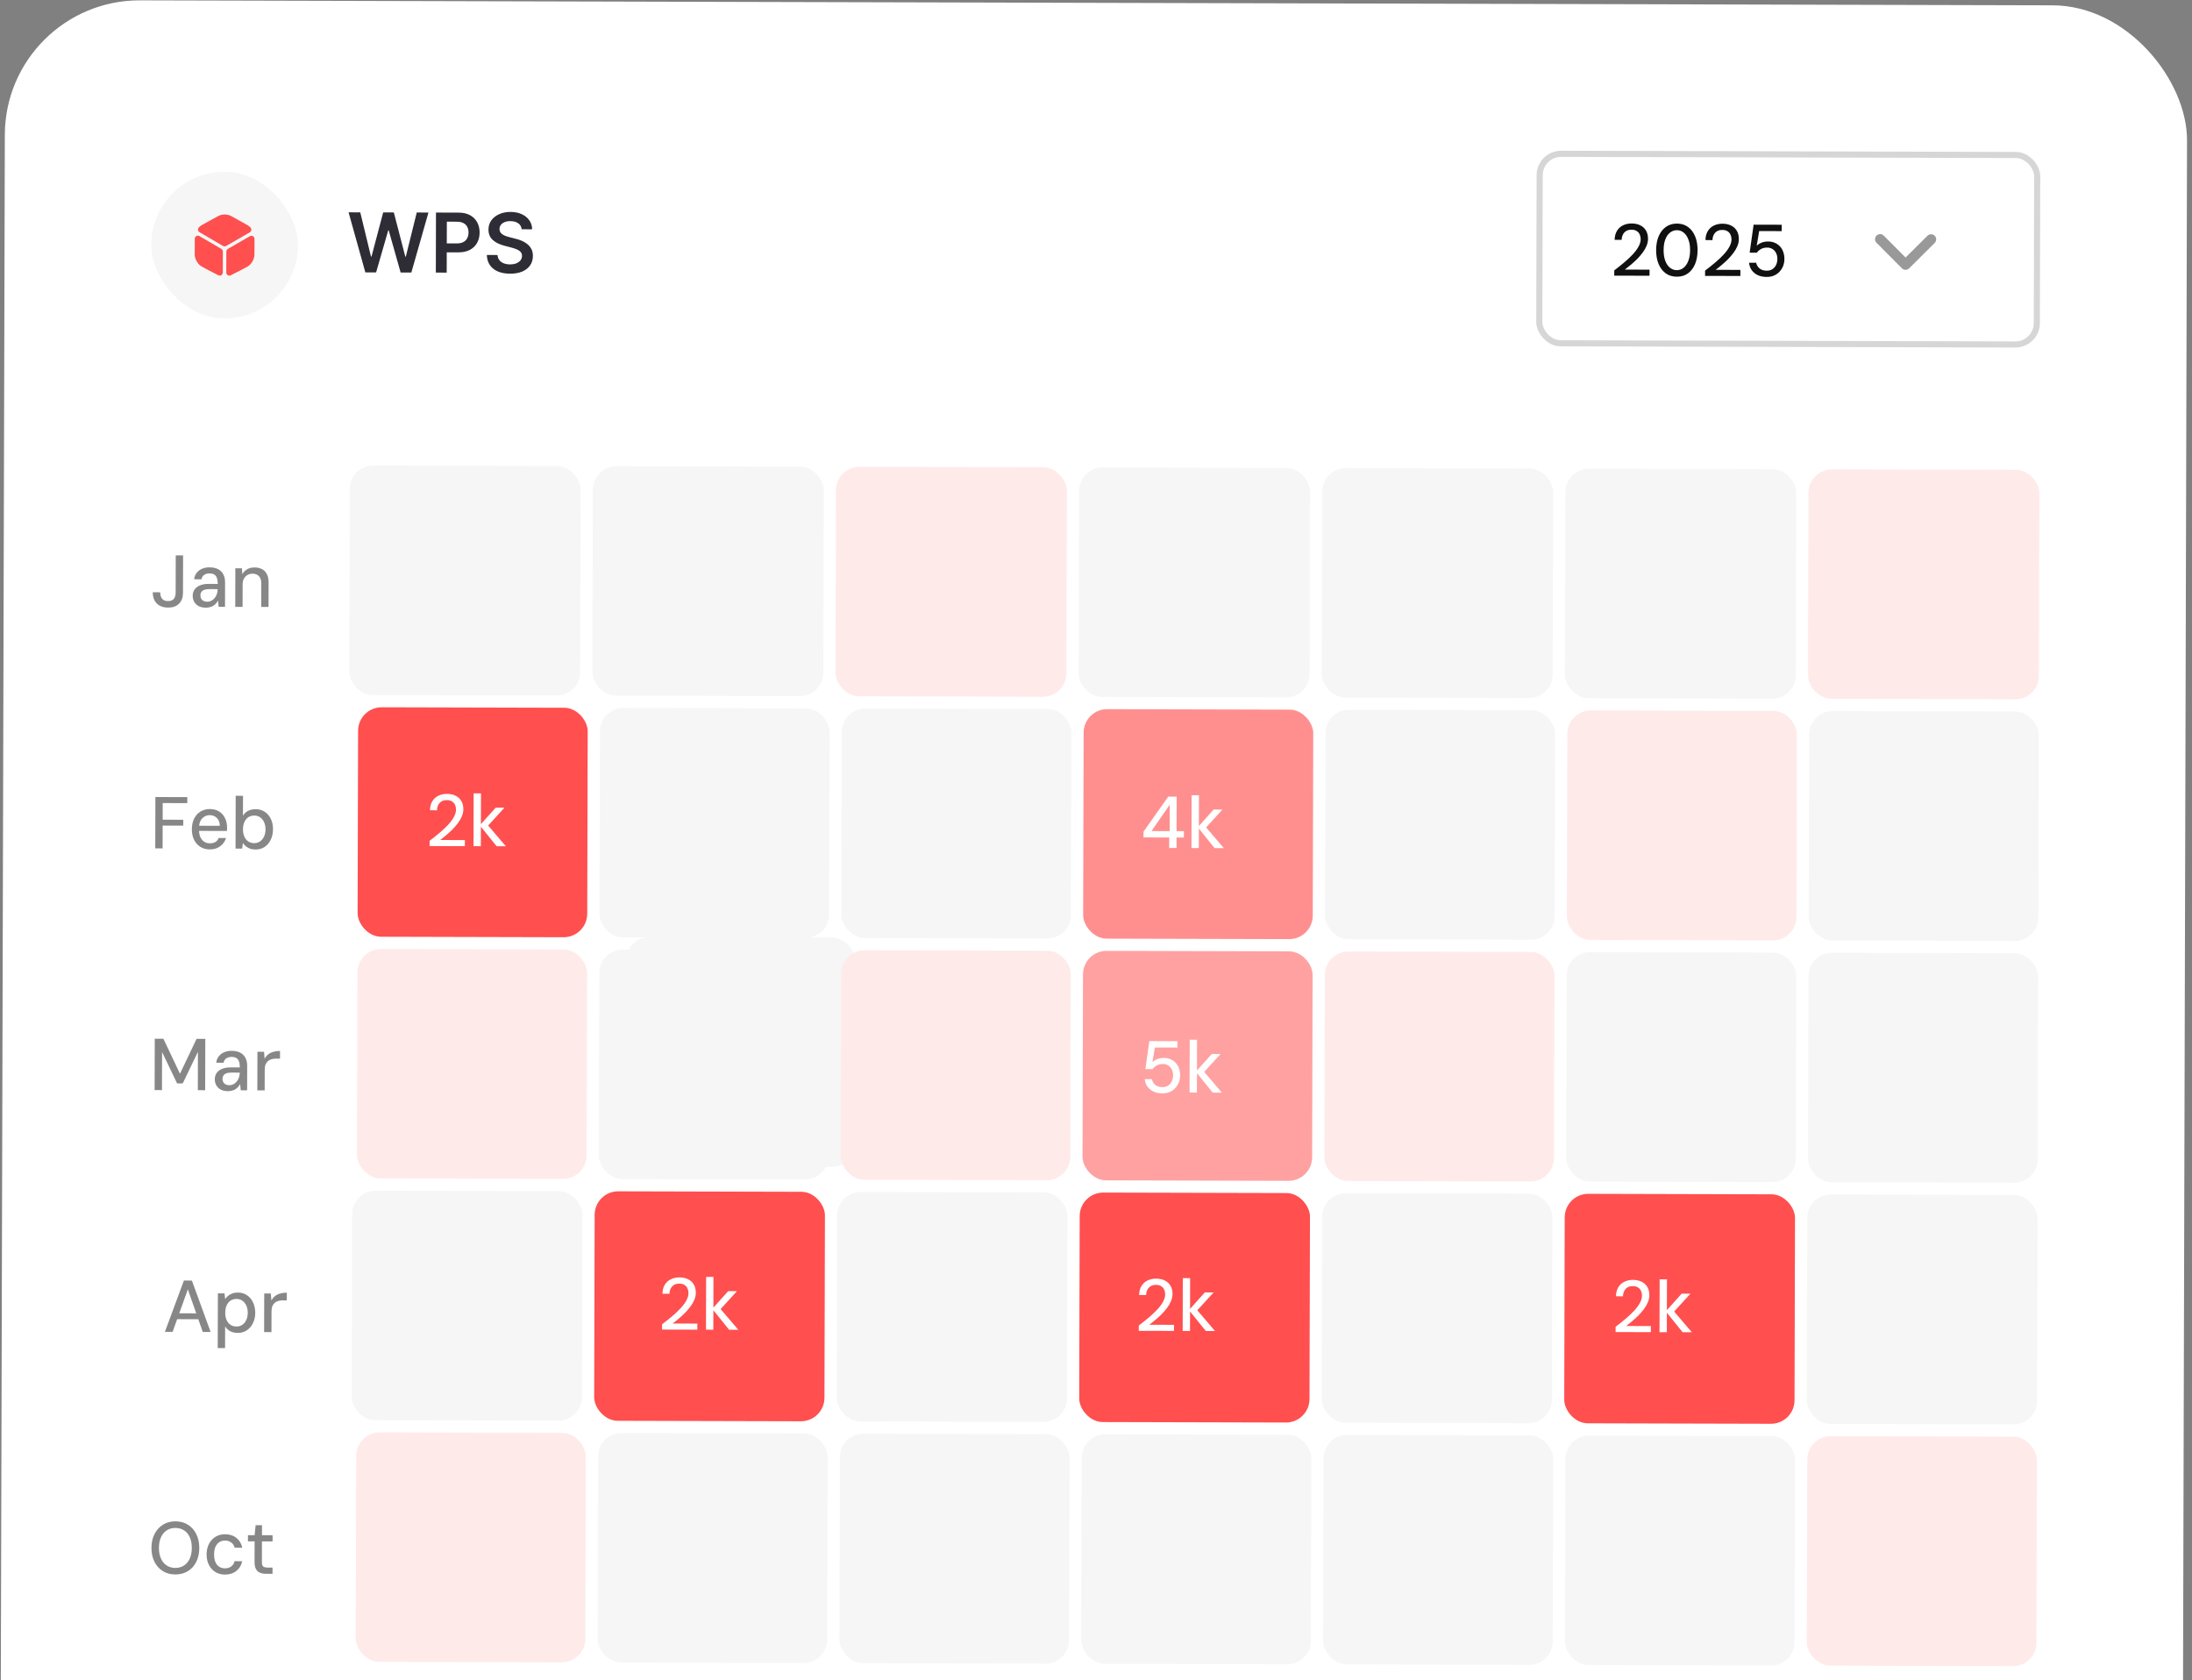 <svg width="244" height="187" viewBox="0 0 244 187" fill="none" xmlns="http://www.w3.org/2000/svg">
<rect x="0" y="0" width="244" height="187" fill="#808080" stroke="none"/>
<rect x="0.577" width="242.91" height="221.817" rx="15" transform="rotate(0.149 0.577 0)" fill="white"/>
<rect x="16.86" y="19.094" width="16.33" height="16.33" rx="8.165" transform="rotate(0.149 16.86 19.094)" fill="#F6F6F6"/>
<path d="M27.8 25.866L25.176 27.376C25.071 27.437 24.938 27.437 24.829 27.375L22.214 25.851C22.027 25.742 21.98 25.487 22.123 25.327C22.222 25.215 22.334 25.123 22.454 25.059L24.3 24.043C24.696 23.823 25.335 23.825 25.729 24.047L27.57 25.072C27.689 25.137 27.801 25.233 27.9 25.342C28.035 25.502 27.987 25.757 27.8 25.866Z" fill="#FF4F4F"/>
<path d="M24.807 28.008L24.801 30.328C24.8 30.587 24.538 30.756 24.307 30.644C23.607 30.298 22.428 29.652 22.428 29.652C22.014 29.416 21.675 28.823 21.676 28.337L21.681 26.581C21.682 26.313 21.965 26.143 22.195 26.277L24.638 27.702C24.74 27.767 24.808 27.882 24.807 28.008Z" fill="#FF4F4F"/>
<path d="M25.195 28.009L25.189 30.329C25.188 30.588 25.45 30.759 25.681 30.647C26.383 30.305 27.565 29.665 27.565 29.665C27.981 29.432 28.323 28.841 28.324 28.354L28.329 26.599C28.329 26.33 28.047 26.159 27.816 26.291L25.366 27.703C25.264 27.768 25.195 27.883 25.195 28.009Z" fill="#FF4F4F"/>
<path d="M40.669 30.321L38.801 23.634L40.103 23.638L41.294 28.551L41.356 28.551L42.654 23.644L43.839 23.648L45.115 28.564L45.173 28.565L46.39 23.654L47.692 23.657L45.789 30.335L44.595 30.331L43.269 25.64L43.217 25.639L41.864 30.324L40.669 30.321ZM48.514 30.342L48.531 23.66L51.037 23.666C51.55 23.668 51.981 23.764 52.328 23.957C52.678 24.149 52.941 24.413 53.119 24.748C53.299 25.081 53.388 25.46 53.387 25.884C53.386 26.313 53.294 26.693 53.113 27.026C52.932 27.358 52.665 27.619 52.312 27.81C51.959 27.998 51.525 28.092 51.009 28.09L49.349 28.086L49.351 27.091L50.849 27.095C51.149 27.096 51.395 27.044 51.586 26.94C51.778 26.836 51.92 26.693 52.012 26.511C52.106 26.328 52.153 26.118 52.154 25.881C52.154 25.644 52.108 25.435 52.015 25.254C51.924 25.074 51.782 24.933 51.589 24.832C51.398 24.73 51.151 24.678 50.848 24.677L49.739 24.674L49.724 30.345L48.514 30.342ZM58.071 25.521C58.041 25.236 57.913 25.014 57.687 24.855C57.464 24.695 57.172 24.615 56.814 24.614C56.561 24.614 56.345 24.651 56.164 24.727C55.983 24.802 55.845 24.905 55.749 25.036C55.653 25.166 55.603 25.315 55.601 25.482C55.6 25.622 55.632 25.742 55.694 25.845C55.76 25.947 55.847 26.034 55.958 26.106C56.069 26.176 56.192 26.235 56.326 26.284C56.461 26.332 56.597 26.372 56.734 26.405L57.36 26.564C57.612 26.623 57.854 26.703 58.087 26.804C58.322 26.904 58.531 27.031 58.716 27.184C58.902 27.337 59.05 27.521 59.158 27.736C59.266 27.952 59.32 28.204 59.319 28.494C59.318 28.885 59.217 29.23 59.016 29.527C58.815 29.823 58.525 30.053 58.147 30.22C57.77 30.384 57.314 30.466 56.779 30.464C56.259 30.463 55.808 30.381 55.425 30.219C55.045 30.057 54.748 29.822 54.533 29.512C54.321 29.203 54.207 28.826 54.19 28.383L55.381 28.386C55.398 28.618 55.469 28.812 55.595 28.967C55.721 29.122 55.885 29.237 56.087 29.314C56.291 29.391 56.519 29.429 56.772 29.43C57.035 29.431 57.266 29.392 57.464 29.314C57.664 29.234 57.821 29.124 57.934 28.983C58.048 28.84 58.106 28.672 58.109 28.481C58.107 28.307 58.056 28.163 57.956 28.05C57.857 27.934 57.717 27.838 57.536 27.762C57.358 27.683 57.15 27.613 56.91 27.551L56.151 27.353C55.601 27.21 55.166 26.995 54.847 26.707C54.53 26.417 54.373 26.033 54.374 25.554C54.375 25.16 54.482 24.816 54.696 24.521C54.912 24.226 55.206 23.997 55.576 23.835C55.946 23.67 56.365 23.589 56.833 23.59C57.307 23.591 57.722 23.675 58.078 23.841C58.437 24.005 58.718 24.233 58.922 24.525C59.125 24.815 59.23 25.148 59.235 25.524L58.071 25.521Z" fill="#2E2C34"/>
<rect x="171.393" y="17.114" width="55.382" height="21.093" rx="2.381" transform="rotate(0.149 171.393 17.114)" stroke="#D6D6D6" stroke-width="0.68"/>
<path d="M179.689 30.683L179.69 30.095C180.078 29.802 180.449 29.506 180.803 29.208C181.158 28.909 181.472 28.613 181.744 28.32C182.023 28.021 182.239 27.731 182.392 27.448C182.55 27.16 182.63 26.885 182.631 26.624C182.631 26.439 182.596 26.267 182.526 26.11C182.461 25.951 182.352 25.823 182.2 25.725C182.054 25.621 181.855 25.569 181.605 25.568C181.365 25.567 181.164 25.619 181 25.722C180.842 25.825 180.722 25.963 180.64 26.137C180.558 26.306 180.516 26.493 180.516 26.7L179.732 26.698C179.738 26.306 179.824 25.974 179.988 25.703C180.152 25.431 180.375 25.225 180.659 25.084C180.948 24.943 181.269 24.873 181.623 24.874C181.993 24.875 182.314 24.944 182.586 25.081C182.858 25.212 183.069 25.406 183.221 25.662C183.373 25.918 183.448 26.226 183.447 26.585C183.447 26.847 183.392 27.108 183.282 27.369C183.178 27.624 183.033 27.874 182.847 28.119C182.667 28.363 182.465 28.6 182.241 28.828C182.017 29.05 181.786 29.262 181.546 29.463C181.311 29.663 181.085 29.845 180.866 30.008L183.618 30.015L183.616 30.693L179.689 30.683ZM186.653 30.799C186.174 30.797 185.764 30.674 185.422 30.428C185.079 30.177 184.813 29.831 184.624 29.389C184.44 28.942 184.349 28.425 184.35 27.837C184.352 27.249 184.446 26.735 184.632 26.295C184.824 25.849 185.091 25.504 185.435 25.26C185.779 25.01 186.19 24.886 186.669 24.887C187.153 24.889 187.564 25.015 187.901 25.266C188.243 25.512 188.506 25.858 188.69 26.305C188.874 26.747 188.965 27.261 188.964 27.849C188.962 28.437 188.868 28.954 188.682 29.4C188.496 29.84 188.231 30.185 187.887 30.434C187.549 30.679 187.138 30.8 186.653 30.799ZM186.655 30.072C186.938 30.073 187.189 29.984 187.407 29.805C187.631 29.625 187.806 29.37 187.932 29.038C188.063 28.707 188.13 28.309 188.131 27.847C188.132 27.379 188.068 26.981 187.938 26.654C187.814 26.322 187.64 26.068 187.417 25.894C187.2 25.713 186.95 25.623 186.667 25.622C186.384 25.621 186.128 25.711 185.899 25.89C185.675 26.063 185.5 26.316 185.374 26.648C185.248 26.974 185.185 27.371 185.183 27.839C185.182 28.302 185.244 28.699 185.368 29.032C185.492 29.364 185.666 29.62 185.889 29.801C186.117 29.981 186.372 30.071 186.655 30.072ZM189.799 30.709L189.801 30.121C190.188 29.828 190.559 29.532 190.914 29.234C191.268 28.936 191.582 28.64 191.855 28.346C192.133 28.048 192.349 27.757 192.502 27.474C192.661 27.186 192.741 26.912 192.741 26.65C192.742 26.465 192.707 26.294 192.636 26.136C192.572 25.978 192.463 25.849 192.311 25.751C192.164 25.647 191.966 25.595 191.715 25.595C191.476 25.594 191.274 25.645 191.111 25.748C190.953 25.851 190.832 25.989 190.75 26.163C190.668 26.332 190.627 26.52 190.626 26.727L189.843 26.724C189.849 26.333 189.934 26.001 190.098 25.729C190.262 25.457 190.486 25.251 190.769 25.11C191.058 24.97 191.38 24.9 191.733 24.901C192.104 24.901 192.425 24.97 192.696 25.107C192.968 25.238 193.18 25.432 193.332 25.689C193.483 25.945 193.559 26.252 193.558 26.612C193.557 26.873 193.502 27.134 193.393 27.395C193.288 27.651 193.144 27.901 192.958 28.145C192.778 28.39 192.576 28.626 192.352 28.854C192.128 29.077 191.896 29.288 191.656 29.489C191.422 29.69 191.195 29.872 190.977 30.034L193.729 30.041L193.727 30.719L189.799 30.709ZM196.656 30.825C196.27 30.824 195.933 30.755 195.644 30.618C195.362 30.476 195.139 30.287 194.976 30.053C194.819 29.818 194.725 29.549 194.693 29.244L195.485 29.246C195.538 29.502 195.666 29.715 195.867 29.884C196.068 30.048 196.334 30.13 196.666 30.131C196.911 30.131 197.121 30.075 197.295 29.961C197.47 29.847 197.604 29.692 197.697 29.497C197.795 29.295 197.845 29.07 197.846 28.819C197.846 28.569 197.798 28.351 197.7 28.166C197.608 27.975 197.478 27.828 197.309 27.724C197.141 27.614 196.942 27.559 196.714 27.559C196.436 27.558 196.202 27.615 196.011 27.729C195.82 27.837 195.67 27.97 195.561 28.128L194.761 28.125L195.202 25.008L198.329 25.016L198.327 25.726L195.82 25.719L195.547 27.36C195.678 27.219 195.852 27.105 196.07 27.018C196.288 26.926 196.539 26.881 196.822 26.881C197.11 26.882 197.366 26.935 197.589 27.039C197.812 27.137 198.002 27.276 198.159 27.456C198.317 27.631 198.433 27.835 198.509 28.07C198.59 28.304 198.63 28.552 198.629 28.813C198.629 29.096 198.582 29.36 198.489 29.605C198.395 29.844 198.261 30.056 198.087 30.241C197.918 30.425 197.713 30.569 197.473 30.672C197.233 30.775 196.961 30.826 196.656 30.825Z" fill="#101010"/>
<path fill-rule="evenodd" clip-rule="evenodd" d="M212.116 28.666L214.556 26.238C214.778 26.017 215.137 26.018 215.358 26.241C215.579 26.462 215.578 26.822 215.356 27.042L212.514 29.87C212.292 30.091 211.933 30.09 211.712 29.868L208.884 27.026C208.663 26.803 208.664 26.445 208.886 26.224C209.108 26.003 209.467 26.004 209.688 26.226L212.116 28.666Z" fill="#999999"/>
<rect x="69.69" y="104.291" width="25.544" height="25.544" rx="2.62" transform="rotate(0.149 69.69 104.291)" fill="#F6F6F6"/>
<path d="M18.723 67.63C18.369 67.629 18.062 67.563 17.801 67.431C17.546 67.295 17.348 67.098 17.207 66.842C17.071 66.586 17.004 66.281 17.005 65.927L17.83 65.929C17.829 66.114 17.859 66.28 17.918 66.427C17.978 66.575 18.07 66.692 18.195 66.779C18.325 66.861 18.497 66.903 18.709 66.903C18.916 66.903 19.082 66.863 19.207 66.782C19.333 66.701 19.42 66.592 19.469 66.456C19.524 66.314 19.552 66.154 19.552 65.974L19.563 61.818L20.38 61.821L20.369 65.977C20.367 66.504 20.219 66.912 19.925 67.2C19.635 67.488 19.235 67.631 18.723 67.63ZM22.924 67.641C22.592 67.64 22.317 67.579 22.1 67.459C21.882 67.339 21.719 67.178 21.611 66.976C21.503 66.769 21.449 66.548 21.45 66.314C21.45 66.042 21.521 65.808 21.664 65.612C21.806 65.411 22.005 65.26 22.261 65.157C22.522 65.049 22.833 64.995 23.192 64.996L24.237 64.999C24.238 64.737 24.209 64.522 24.149 64.353C24.095 64.179 24 64.048 23.864 63.961C23.728 63.873 23.544 63.829 23.309 63.829C23.081 63.828 22.887 63.882 22.729 63.99C22.571 64.099 22.47 64.262 22.426 64.48L21.609 64.477C21.643 64.194 21.739 63.955 21.897 63.76C22.055 63.559 22.257 63.407 22.502 63.304C22.753 63.201 23.023 63.15 23.311 63.151C23.703 63.152 24.027 63.221 24.282 63.358C24.543 63.494 24.736 63.688 24.86 63.939C24.991 64.184 25.055 64.478 25.054 64.821L25.047 67.548L24.337 67.546L24.273 66.844C24.218 66.953 24.147 67.056 24.06 67.154C23.978 67.251 23.88 67.338 23.765 67.414C23.656 67.485 23.531 67.539 23.39 67.576C23.248 67.62 23.093 67.641 22.924 67.641ZM23.073 66.98C23.236 66.98 23.386 66.945 23.522 66.875C23.664 66.799 23.786 66.698 23.89 66.573C23.994 66.449 24.073 66.307 24.128 66.15C24.188 65.986 24.221 65.818 24.227 65.644L24.227 65.578L23.272 65.576C23.044 65.575 22.858 65.605 22.717 65.664C22.575 65.718 22.471 65.8 22.406 65.908C22.34 66.012 22.307 66.131 22.307 66.267C22.306 66.409 22.336 66.534 22.396 66.643C22.455 66.747 22.542 66.829 22.656 66.889C22.776 66.949 22.915 66.979 23.073 66.98ZM26.186 67.551L26.197 63.256L26.931 63.258L26.979 63.92C27.099 63.681 27.276 63.496 27.511 63.366C27.745 63.23 28.02 63.163 28.336 63.164C28.657 63.165 28.935 63.228 29.169 63.354C29.402 63.474 29.581 63.66 29.706 63.91C29.836 64.156 29.9 64.466 29.899 64.842L29.892 67.561L29.076 67.559L29.083 64.921C29.084 64.573 28.997 64.309 28.823 64.129C28.65 63.949 28.413 63.858 28.114 63.857C27.913 63.857 27.727 63.903 27.558 63.995C27.395 64.087 27.261 64.223 27.157 64.402C27.059 64.581 27.009 64.799 27.009 65.055L27.002 67.553L26.186 67.551Z" fill="#878787"/>
<rect x="38.937" y="51.812" width="25.703" height="25.544" rx="2.62" transform="rotate(0.149 38.937 51.812)" fill="#F6F6F6"/>
<rect x="66.001" y="51.882" width="25.703" height="25.544" rx="2.62" transform="rotate(0.149 66.001 51.882)" fill="#F6F6F6"/>
<rect x="93.064" y="51.953" width="25.703" height="25.544" rx="2.62" transform="rotate(0.149 93.064 51.953)" fill="#FFEAEA"/>
<rect x="120.128" y="52.023" width="25.703" height="25.544" rx="2.62" transform="rotate(0.149 120.128 52.023)" fill="#F6F6F6"/>
<rect x="147.191" y="52.093" width="25.703" height="25.544" rx="2.62" transform="rotate(0.149 147.191 52.093)" fill="#F6F6F6"/>
<rect x="174.255" y="52.164" width="25.703" height="25.544" rx="2.62" transform="rotate(0.149 174.255 52.164)" fill="#F6F6F6"/>
<rect x="201.318" y="52.234" width="25.703" height="25.544" rx="2.62" transform="rotate(0.149 201.318 52.234)" fill="#FFEAEA"/>
<path d="M17.282 94.433L17.297 88.718L20.849 88.727L20.847 89.397L18.112 89.389L18.107 91.243L20.401 91.249L20.399 91.902L18.105 91.896L18.099 94.435L17.282 94.433ZM23.335 94.547C22.949 94.546 22.606 94.453 22.308 94.267C22.009 94.081 21.775 93.822 21.607 93.489C21.439 93.151 21.356 92.756 21.357 92.305C21.358 91.858 21.441 91.466 21.605 91.129C21.775 90.787 22.01 90.524 22.309 90.339C22.615 90.15 22.966 90.055 23.363 90.056C23.777 90.057 24.125 90.151 24.408 90.337C24.696 90.522 24.913 90.773 25.059 91.089C25.205 91.4 25.278 91.746 25.277 92.127C25.277 92.181 25.277 92.239 25.276 92.298C25.276 92.358 25.271 92.424 25.26 92.494L21.953 92.486L21.954 91.914L24.469 91.921C24.459 91.54 24.348 91.248 24.137 91.046C23.925 90.839 23.664 90.735 23.354 90.734C23.136 90.733 22.937 90.787 22.757 90.896C22.577 90.999 22.433 91.153 22.323 91.36C22.214 91.567 22.159 91.828 22.158 92.143L22.157 92.372C22.156 92.699 22.207 92.974 22.31 93.197C22.419 93.415 22.56 93.581 22.733 93.696C22.913 93.811 23.114 93.869 23.337 93.869C23.615 93.87 23.833 93.819 23.991 93.716C24.149 93.613 24.266 93.466 24.343 93.276L25.16 93.278C25.088 93.517 24.968 93.735 24.799 93.93C24.635 94.12 24.43 94.272 24.185 94.386C23.94 94.494 23.657 94.548 23.335 94.547ZM28.448 94.56C28.198 94.56 27.98 94.524 27.795 94.452C27.616 94.376 27.463 94.283 27.339 94.174C27.214 94.059 27.113 93.947 27.037 93.838L26.954 94.458L26.219 94.457L26.235 88.578L27.051 88.58L27.045 90.809C27.182 90.559 27.373 90.374 27.618 90.255C27.869 90.13 28.144 90.069 28.443 90.069C28.83 90.07 29.17 90.167 29.463 90.358C29.757 90.549 29.985 90.814 30.147 91.152C30.309 91.484 30.39 91.868 30.389 92.304C30.388 92.734 30.305 93.12 30.141 93.462C29.977 93.805 29.75 94.074 29.461 94.269C29.172 94.464 28.834 94.561 28.448 94.56ZM28.303 93.85C28.542 93.85 28.755 93.788 28.94 93.663C29.126 93.539 29.273 93.362 29.383 93.134C29.497 92.906 29.555 92.633 29.556 92.318C29.557 92.002 29.5 91.73 29.387 91.501C29.279 91.272 29.132 91.095 28.947 90.969C28.762 90.843 28.55 90.78 28.311 90.779C28.055 90.779 27.832 90.841 27.641 90.966C27.456 91.09 27.311 91.267 27.207 91.495C27.103 91.724 27.05 91.996 27.049 92.311C27.049 92.627 27.1 92.899 27.203 93.128C27.305 93.357 27.449 93.534 27.634 93.66C27.824 93.786 28.047 93.849 28.303 93.85Z" fill="#878787"/>
<rect x="39.867" y="78.72" width="25.56" height="25.544" rx="2.62" transform="rotate(0.149 39.867 78.72)" fill="#FF4F4F"/>
<rect x="66.788" y="78.79" width="25.56" height="25.544" rx="2.62" transform="rotate(0.149 66.788 78.79)" fill="#F6F6F6"/>
<rect x="93.709" y="78.86" width="25.56" height="25.544" rx="2.62" transform="rotate(0.149 93.709 78.86)" fill="#F6F6F6"/>
<rect x="120.629" y="78.93" width="25.56" height="25.544" rx="2.62" transform="rotate(0.149 120.629 78.93)" fill="#FF8F8F"/>
<rect x="147.55" y="79" width="25.56" height="25.544" rx="2.62" transform="rotate(0.149 147.55 79)" fill="#F6F6F6"/>
<rect x="174.471" y="79.07" width="25.56" height="25.544" rx="2.62" transform="rotate(0.149 174.471 79.07)" fill="#FFEAEA"/>
<rect x="201.391" y="79.14" width="25.56" height="25.544" rx="2.62" transform="rotate(0.149 201.391 79.14)" fill="#F6F6F6"/>
<path d="M47.819 94.176L47.821 93.588C48.208 93.295 48.579 92.999 48.933 92.701C49.288 92.402 49.602 92.106 49.874 91.813C50.153 91.514 50.369 91.224 50.522 90.941C50.68 90.653 50.76 90.378 50.761 90.117C50.761 89.932 50.726 89.76 50.656 89.602C50.591 89.444 50.483 89.316 50.33 89.218C50.184 89.114 49.985 89.062 49.735 89.061C49.495 89.061 49.294 89.112 49.13 89.215C48.972 89.318 48.852 89.456 48.77 89.63C48.688 89.799 48.646 89.986 48.646 90.193L47.862 90.191C47.868 89.799 47.954 89.467 48.118 89.196C48.282 88.924 48.505 88.718 48.789 88.577C49.078 88.436 49.399 88.366 49.753 88.367C50.123 88.368 50.444 88.437 50.716 88.574C50.988 88.705 51.199 88.899 51.351 89.155C51.503 89.411 51.578 89.719 51.577 90.078C51.577 90.34 51.522 90.601 51.412 90.862C51.308 91.117 51.163 91.367 50.977 91.612C50.797 91.856 50.595 92.093 50.371 92.321C50.148 92.543 49.916 92.755 49.676 92.956C49.441 93.156 49.215 93.338 48.996 93.501L51.748 93.508L51.746 94.186L47.819 94.176ZM55.28 94.195L53.408 91.871L55.177 89.9L56.157 89.903L54.069 92.183L54.071 91.579L56.309 94.198L55.28 94.195ZM52.708 94.188L52.724 88.309L53.54 88.312L53.525 94.19L52.708 94.188Z" fill="white"/>
<path d="M130.147 94.39L130.15 93.222L127.284 93.215L127.286 92.578L130.04 88.674L130.979 88.676L130.969 92.514L131.785 92.516L131.783 93.226L130.967 93.224L130.964 94.392L130.147 94.39ZM128.176 92.507L130.201 92.512L130.209 89.573L128.176 92.507ZM135.201 94.403L133.329 92.079L135.098 90.108L136.077 90.11L133.989 92.391L133.991 91.787L136.229 94.406L135.201 94.403ZM132.629 94.396L132.644 88.517L133.46 88.519L133.445 94.398L132.629 94.396Z" fill="white"/>
<path d="M17.212 121.338L17.227 115.623L18.19 115.625L20.034 119.517L21.881 115.635L22.852 115.637L22.838 121.353L22.021 121.351L22.032 117.08L20.341 120.595L19.712 120.594L18.04 117.095L18.029 121.34L17.212 121.338ZM25.383 121.457C25.051 121.457 24.777 121.396 24.559 121.276C24.342 121.155 24.179 120.994 24.071 120.793C23.962 120.586 23.908 120.365 23.909 120.131C23.91 119.859 23.981 119.625 24.123 119.429C24.265 119.228 24.464 119.076 24.72 118.974C24.982 118.865 25.292 118.812 25.652 118.813L26.697 118.815C26.697 118.554 26.668 118.339 26.609 118.17C26.555 117.996 26.46 117.865 26.324 117.777C26.188 117.69 26.003 117.646 25.769 117.645C25.54 117.645 25.347 117.699 25.189 117.807C25.031 117.916 24.93 118.079 24.885 118.296L24.069 118.294C24.102 118.011 24.198 117.772 24.357 117.576C24.515 117.375 24.717 117.224 24.962 117.121C25.213 117.018 25.482 116.967 25.771 116.968C26.163 116.969 26.486 117.038 26.742 117.174C27.003 117.311 27.195 117.505 27.32 117.756C27.45 118.001 27.515 118.295 27.514 118.638L27.507 121.365L26.796 121.363L26.733 120.661C26.678 120.77 26.607 120.873 26.52 120.971C26.438 121.068 26.34 121.155 26.225 121.231C26.116 121.302 25.991 121.356 25.849 121.393C25.707 121.437 25.552 121.458 25.383 121.457ZM25.532 120.796C25.695 120.797 25.845 120.762 25.982 120.692C26.123 120.616 26.246 120.515 26.35 120.39C26.453 120.265 26.533 120.124 26.588 119.966C26.648 119.803 26.681 119.635 26.687 119.46L26.687 119.395L25.732 119.393C25.503 119.392 25.318 119.421 25.176 119.481C25.035 119.535 24.931 119.616 24.865 119.725C24.8 119.828 24.767 119.948 24.767 120.084C24.766 120.226 24.796 120.351 24.855 120.46C24.915 120.564 25.002 120.645 25.116 120.706C25.235 120.766 25.374 120.796 25.532 120.796ZM28.645 121.368L28.656 117.073L29.391 117.075L29.454 117.851C29.558 117.655 29.689 117.495 29.848 117.37C30.006 117.24 30.197 117.143 30.42 117.078C30.643 117.013 30.894 116.981 31.171 116.982L31.169 117.839L30.687 117.838C30.529 117.837 30.377 117.859 30.23 117.902C30.088 117.94 29.96 118.005 29.846 118.097C29.731 118.189 29.638 118.314 29.567 118.472C29.501 118.629 29.468 118.831 29.468 119.076L29.462 121.37L28.645 121.368Z" fill="#878787"/>
<rect x="39.797" y="105.625" width="25.56" height="25.544" rx="2.62" transform="rotate(0.149 39.797 105.625)" fill="#FFEAEA"/>
<rect x="66.718" y="105.695" width="25.56" height="25.544" rx="2.62" transform="rotate(0.149 66.718 105.695)" fill="#F6F6F6"/>
<rect x="93.639" y="105.765" width="25.56" height="25.544" rx="2.62" transform="rotate(0.149 93.639 105.765)" fill="#FFEAEA"/>
<rect x="120.559" y="105.835" width="25.56" height="25.544" rx="2.62" transform="rotate(0.149 120.559 105.835)" fill="#FFA1A1"/>
<rect x="147.48" y="105.905" width="25.56" height="25.544" rx="2.62" transform="rotate(0.149 147.48 105.905)" fill="#FFEAEA"/>
<rect x="174.401" y="105.975" width="25.56" height="25.544" rx="2.62" transform="rotate(0.149 174.401 105.975)" fill="#F6F6F6"/>
<rect x="201.321" y="106.045" width="25.56" height="25.544" rx="2.62" transform="rotate(0.149 201.321 106.045)" fill="#F6F6F6"/>
<path d="M129.391 121.702C129.005 121.701 128.667 121.632 128.379 121.495C128.097 121.353 127.874 121.165 127.711 120.93C127.554 120.696 127.459 120.426 127.428 120.121L128.22 120.123C128.273 120.379 128.401 120.592 128.602 120.761C128.803 120.925 129.069 121.007 129.401 121.008C129.646 121.009 129.856 120.952 130.03 120.838C130.205 120.725 130.339 120.57 130.432 120.374C130.53 120.173 130.58 119.947 130.58 119.697C130.581 119.446 130.533 119.228 130.435 119.043C130.343 118.852 130.213 118.705 130.044 118.601C129.876 118.492 129.677 118.437 129.449 118.436C129.171 118.436 128.937 118.492 128.746 118.606C128.555 118.714 128.405 118.847 128.296 119.005L127.496 119.003L127.937 115.885L131.064 115.893L131.062 116.603L128.555 116.597L128.282 118.237C128.413 118.096 128.587 117.982 128.805 117.896C129.023 117.804 129.274 117.758 129.557 117.759C129.845 117.76 130.101 117.812 130.324 117.916C130.547 118.015 130.737 118.154 130.894 118.334C131.052 118.509 131.168 118.713 131.244 118.947C131.325 119.182 131.365 119.429 131.364 119.691C131.363 119.974 131.317 120.238 131.223 120.482C131.13 120.721 130.996 120.933 130.822 121.118C130.652 121.303 130.448 121.446 130.208 121.549C129.968 121.652 129.696 121.703 129.391 121.702ZM134.987 121.619L133.115 119.295L134.884 117.324L135.864 117.326L133.776 119.607L133.777 119.003L136.016 121.621L134.987 121.619ZM132.415 121.612L132.43 115.733L133.247 115.735L133.232 121.614L132.415 121.612Z" fill="white"/>
<path d="M18.357 148.247L20.47 142.537L21.36 142.539L23.444 148.26L22.57 148.258L20.909 143.518L19.214 148.249L18.357 148.247ZM19.308 146.837L19.538 146.184L22.224 146.191L22.451 146.845L19.308 146.837ZM24.237 150.058L24.253 143.967L24.988 143.969L25.067 144.606C25.149 144.47 25.256 144.348 25.387 144.24C25.518 144.131 25.673 144.044 25.853 143.98C26.033 143.909 26.242 143.874 26.482 143.875C26.868 143.876 27.206 143.975 27.494 144.172C27.787 144.368 28.012 144.636 28.169 144.974C28.332 145.311 28.412 145.698 28.411 146.134C28.41 146.564 28.325 146.947 28.155 147.284C27.991 147.621 27.762 147.887 27.467 148.083C27.178 148.272 26.846 148.367 26.47 148.366C26.144 148.365 25.861 148.302 25.622 148.176C25.382 148.044 25.195 147.864 25.06 147.635L25.053 150.06L24.237 150.058ZM26.325 147.655C26.565 147.656 26.777 147.596 26.962 147.477C27.148 147.352 27.295 147.176 27.405 146.947C27.52 146.714 27.578 146.439 27.578 146.123C27.579 145.808 27.523 145.535 27.409 145.306C27.301 145.077 27.154 144.9 26.97 144.774C26.785 144.649 26.573 144.586 26.333 144.585C26.077 144.584 25.854 144.646 25.663 144.771C25.478 144.896 25.333 145.072 25.229 145.301C25.125 145.529 25.073 145.801 25.072 146.117C25.071 146.432 25.122 146.705 25.225 146.934C25.328 147.163 25.471 147.34 25.656 147.465C25.846 147.591 26.069 147.654 26.325 147.655ZM29.4 148.275L29.412 143.981L30.146 143.983L30.21 144.758C30.314 144.563 30.445 144.402 30.603 144.278C30.761 144.147 30.952 144.05 31.175 143.985C31.398 143.92 31.649 143.888 31.927 143.889L31.924 144.746L31.443 144.745C31.285 144.745 31.132 144.766 30.985 144.809C30.844 144.847 30.715 144.912 30.601 145.004C30.486 145.097 30.394 145.222 30.322 145.379C30.257 145.537 30.224 145.738 30.223 145.983L30.217 148.278L29.4 148.275Z" fill="#878787"/>
<rect x="39.205" y="132.529" width="25.634" height="25.544" rx="2.62" transform="rotate(0.149 39.205 132.529)" fill="#F6F6F6"/>
<rect x="66.2" y="132.599" width="25.634" height="25.544" rx="2.62" transform="rotate(0.149 66.2 132.599)" fill="#FF4F4F"/>
<rect x="93.196" y="132.669" width="25.634" height="25.544" rx="2.62" transform="rotate(0.149 93.196 132.669)" fill="#F6F6F6"/>
<rect x="120.191" y="132.739" width="25.634" height="25.544" rx="2.62" transform="rotate(0.149 120.191 132.739)" fill="#FF4F4F"/>
<rect x="147.186" y="132.809" width="25.634" height="25.544" rx="2.62" transform="rotate(0.149 147.186 132.809)" fill="#F6F6F6"/>
<rect x="174.182" y="132.879" width="25.634" height="25.544" rx="2.62" transform="rotate(0.149 174.182 132.879)" fill="#FF4F4F"/>
<rect x="201.177" y="132.95" width="25.634" height="25.544" rx="2.62" transform="rotate(0.149 201.177 132.95)" fill="#F6F6F6"/>
<path d="M126.758 148.134L126.76 147.546C127.147 147.253 127.518 146.957 127.872 146.659C128.227 146.36 128.541 146.065 128.814 145.771C129.092 145.473 129.308 145.182 129.461 144.899C129.62 144.611 129.699 144.337 129.7 144.075C129.7 143.89 129.666 143.719 129.595 143.561C129.53 143.403 129.422 143.274 129.27 143.176C129.123 143.072 128.924 143.02 128.674 143.019C128.434 143.019 128.233 143.07 128.069 143.173C127.911 143.276 127.791 143.414 127.709 143.588C127.627 143.757 127.586 143.945 127.585 144.151L126.801 144.149C126.808 143.758 126.893 143.426 127.057 143.154C127.221 142.882 127.445 142.676 127.728 142.535C128.017 142.394 128.338 142.324 128.692 142.325C129.062 142.326 129.383 142.395 129.655 142.532C129.927 142.663 130.139 142.857 130.29 143.113C130.442 143.37 130.518 143.677 130.517 144.037C130.516 144.298 130.461 144.559 130.351 144.82C130.247 145.076 130.102 145.326 129.917 145.57C129.736 145.815 129.534 146.051 129.311 146.279C129.087 146.501 128.855 146.713 128.615 146.914C128.38 147.115 128.154 147.296 127.936 147.459L130.687 147.466L130.686 148.144L126.758 148.134ZM134.22 148.153L132.348 145.83L134.116 143.858L135.096 143.861L133.008 146.141L133.01 145.537L135.248 148.156L134.22 148.153ZM131.648 148.147L131.663 142.268L132.479 142.27L132.464 148.149L131.648 148.147Z" fill="white"/>
<path d="M73.696 147.996L73.697 147.408C74.085 147.115 74.455 146.82 74.81 146.521C75.165 146.223 75.478 145.927 75.751 145.634C76.03 145.335 76.245 145.044 76.399 144.762C76.557 144.474 76.637 144.199 76.638 143.938C76.638 143.753 76.603 143.581 76.533 143.423C76.468 143.265 76.359 143.137 76.207 143.038C76.06 142.935 75.862 142.882 75.611 142.882C75.372 142.881 75.17 142.932 75.007 143.035C74.849 143.138 74.729 143.277 74.647 143.451C74.564 143.619 74.523 143.807 74.523 144.014L73.739 144.012C73.745 143.62 73.83 143.288 73.994 143.016C74.158 142.745 74.382 142.538 74.666 142.397C74.954 142.257 75.276 142.187 75.63 142.188C76 142.189 76.321 142.258 76.593 142.394C76.864 142.526 77.076 142.719 77.228 142.976C77.38 143.232 77.455 143.54 77.454 143.899C77.453 144.16 77.398 144.421 77.289 144.682C77.185 144.938 77.04 145.188 76.854 145.432C76.674 145.677 76.472 145.913 76.248 146.141C76.024 146.364 75.792 146.575 75.552 146.776C75.318 146.977 75.091 147.159 74.873 147.322L77.625 147.329L77.623 148.006L73.696 147.996ZM81.157 148.016L79.285 145.692L81.054 143.72L82.034 143.723L79.946 146.004L79.947 145.4L82.186 148.018L81.157 148.016ZM78.585 148.009L78.6 142.13L79.417 142.132L79.402 148.011L78.585 148.009Z" fill="white"/>
<path d="M179.836 148.272L179.838 147.684C180.225 147.391 180.596 147.096 180.951 146.797C181.305 146.499 181.619 146.203 181.892 145.91C182.17 145.611 182.386 145.32 182.539 145.038C182.698 144.75 182.777 144.475 182.778 144.214C182.779 144.029 182.744 143.857 182.673 143.699C182.608 143.541 182.5 143.413 182.348 143.314C182.201 143.211 182.002 143.158 181.752 143.158C181.513 143.157 181.311 143.208 181.147 143.311C180.989 143.414 180.869 143.553 180.787 143.727C180.705 143.895 180.664 144.083 180.663 144.29L179.879 144.288C179.886 143.896 179.971 143.564 180.135 143.292C180.299 143.021 180.523 142.814 180.806 142.674C181.095 142.533 181.416 142.463 181.77 142.464C182.14 142.465 182.461 142.534 182.733 142.67C183.005 142.802 183.217 142.996 183.369 143.252C183.52 143.508 183.596 143.816 183.595 144.175C183.594 144.436 183.539 144.697 183.429 144.958C183.325 145.214 183.18 145.464 182.995 145.708C182.814 145.953 182.612 146.189 182.389 146.417C182.165 146.64 181.933 146.852 181.693 147.052C181.458 147.253 181.232 147.435 181.014 147.598L183.765 147.605L183.764 148.282L179.836 148.272ZM187.298 148.292L185.426 145.968L187.195 143.997L188.174 143.999L186.086 146.28L186.088 145.676L188.326 148.294L187.298 148.292ZM184.726 148.285L184.741 142.406L185.557 142.408L185.542 148.287L184.726 148.285Z" fill="white"/>
<path d="M19.513 175.253C18.985 175.252 18.523 175.128 18.126 174.882C17.729 174.63 17.417 174.284 17.19 173.842C16.968 173.396 16.858 172.878 16.859 172.29C16.861 171.708 16.974 171.196 17.198 170.756C17.428 170.31 17.741 169.963 18.14 169.713C18.538 169.464 19 169.34 19.529 169.341C20.062 169.343 20.527 169.469 20.924 169.721C21.326 169.972 21.635 170.321 21.852 170.768C22.074 171.21 22.184 171.722 22.183 172.304C22.181 172.892 22.068 173.409 21.844 173.855C21.625 174.295 21.314 174.64 20.91 174.889C20.512 175.133 20.047 175.254 19.513 175.253ZM19.515 174.526C19.885 174.527 20.207 174.438 20.479 174.259C20.757 174.08 20.97 173.825 21.118 173.493C21.271 173.162 21.349 172.765 21.35 172.302C21.351 171.839 21.276 171.442 21.124 171.109C20.978 170.777 20.767 170.523 20.489 170.348C20.218 170.168 19.897 170.077 19.527 170.076C19.162 170.075 18.84 170.164 18.562 170.343C18.29 170.517 18.077 170.769 17.924 171.101C17.77 171.433 17.693 171.83 17.692 172.292C17.691 172.755 17.766 173.153 17.917 173.485C18.069 173.818 18.281 174.074 18.552 174.254C18.829 174.435 19.15 174.525 19.515 174.526ZM25.041 175.267C24.643 175.266 24.29 175.173 23.98 174.987C23.67 174.796 23.429 174.531 23.256 174.193C23.082 173.855 22.996 173.468 22.997 173.033C22.998 172.581 23.087 172.187 23.262 171.85C23.437 171.513 23.68 171.249 23.99 171.06C24.301 170.87 24.655 170.775 25.053 170.776C25.559 170.778 25.98 170.915 26.317 171.188C26.654 171.456 26.871 171.818 26.967 172.276L26.118 172.273C26.059 172.023 25.932 171.829 25.736 171.693C25.54 171.551 25.309 171.479 25.043 171.479C24.808 171.478 24.599 171.537 24.413 171.657C24.233 171.771 24.091 171.942 23.988 172.17C23.884 172.398 23.831 172.681 23.83 173.019C23.829 173.269 23.856 173.492 23.91 173.688C23.969 173.885 24.051 174.048 24.154 174.179C24.262 174.304 24.39 174.403 24.537 174.474C24.689 174.54 24.855 174.573 25.035 174.573C25.214 174.574 25.378 174.544 25.525 174.485C25.677 174.42 25.803 174.328 25.901 174.208C26.005 174.089 26.076 173.944 26.114 173.776L26.963 173.778C26.87 174.224 26.651 174.586 26.308 174.862C25.964 175.134 25.542 175.269 25.041 175.267ZM29.607 175.181C29.345 175.18 29.119 175.139 28.929 175.057C28.739 174.975 28.592 174.838 28.489 174.648C28.386 174.457 28.335 174.198 28.336 173.871L28.342 171.569L27.599 171.567L27.601 170.881L28.344 170.883L28.453 169.773L29.163 169.775L29.16 170.885L30.344 170.888L30.343 171.574L29.159 171.571L29.153 173.882C29.152 174.116 29.201 174.276 29.298 174.364C29.396 174.446 29.565 174.487 29.804 174.488L30.335 174.489L30.333 175.183L29.607 175.181Z" fill="#878787"/>
<rect x="39.657" y="159.435" width="25.56" height="25.544" rx="2.62" transform="rotate(0.149 39.657 159.435)" fill="#FFEAEA"/>
<rect x="66.578" y="159.505" width="25.56" height="25.544" rx="2.62" transform="rotate(0.149 66.578 159.505)" fill="#F6F6F6"/>
<rect x="93.499" y="159.575" width="25.56" height="25.544" rx="2.62" transform="rotate(0.149 93.499 159.575)" fill="#F6F6F6"/>
<rect x="120.419" y="159.645" width="25.56" height="25.544" rx="2.62" transform="rotate(0.149 120.419 159.645)" fill="#F6F6F6"/>
<rect x="147.34" y="159.715" width="25.56" height="25.544" rx="2.62" transform="rotate(0.149 147.34 159.715)" fill="#F6F6F6"/>
<rect x="174.261" y="159.785" width="25.56" height="25.544" rx="2.62" transform="rotate(0.149 174.261 159.785)" fill="#F6F6F6"/>
<rect x="201.181" y="159.855" width="25.56" height="25.544" rx="2.62" transform="rotate(0.149 201.181 159.855)" fill="#FFEAEA"/>
</svg>
